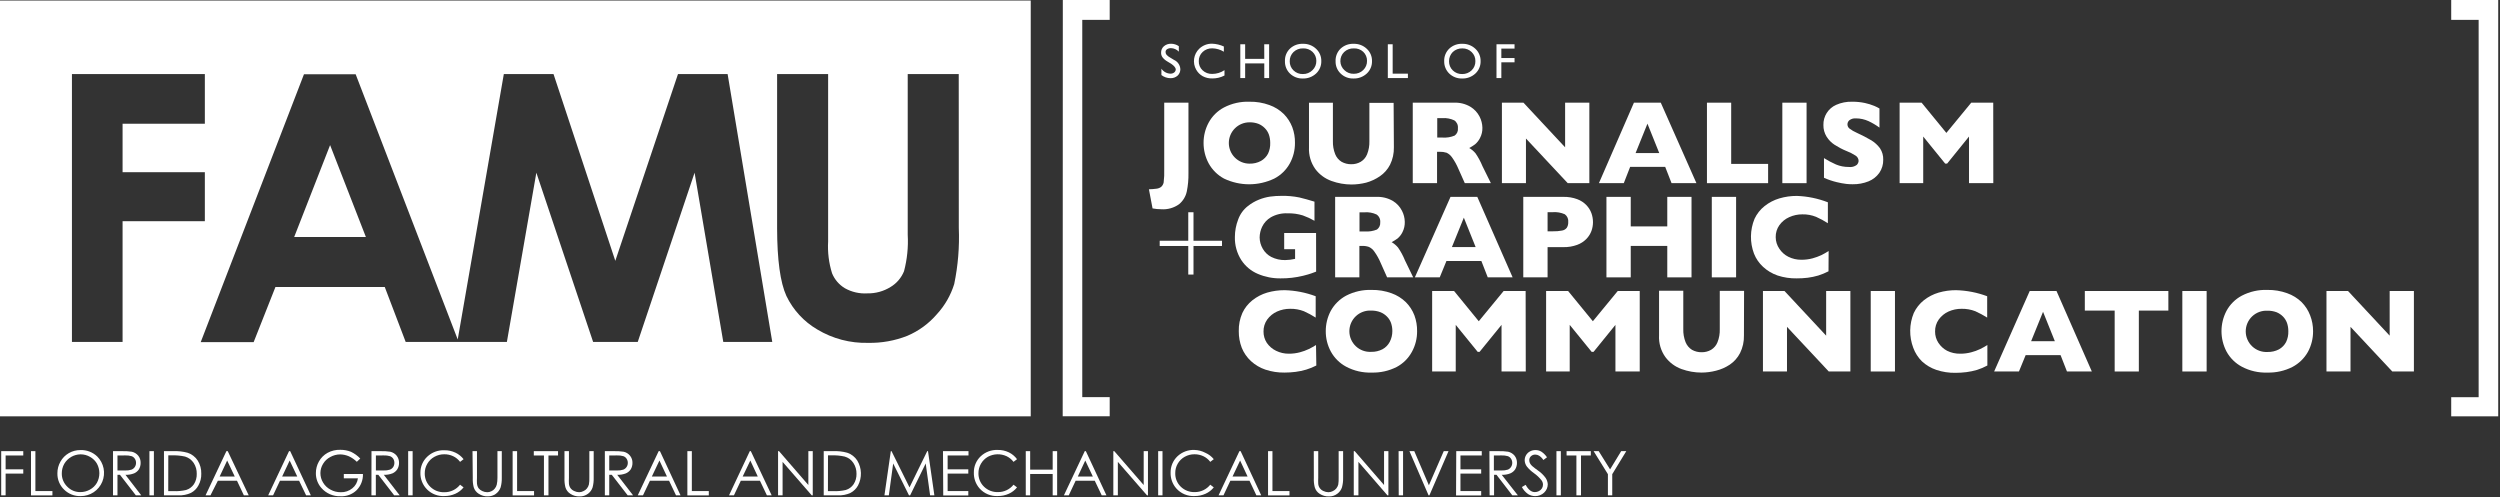 <?xml version="1.0" encoding="UTF-8"?>
<svg xmlns="http://www.w3.org/2000/svg" width="392" height="78" viewBox="0 0 392 78" fill="none">
  <rect x="0" y="0" width="392" height="78" fill="#333333" stroke="none"/>
  <g clip-path="url(#clip0_17_809)">
    <path d="M0.19 70.74H3.65V71.42H0.88V73.59H3.65V74.26H0.88V77.67H0.19V70.74Z" fill="white"></path>
    <path d="M4.86 70.74H5.55V77H8.22V77.68H4.86V70.74Z" fill="white"></path>
    <path d="M12.61 70.57C13.093 70.553 13.575 70.632 14.026 70.804C14.478 70.976 14.891 71.236 15.24 71.57C15.752 72.079 16.1 72.729 16.242 73.436C16.383 74.144 16.311 74.878 16.035 75.545C15.758 76.211 15.29 76.781 14.689 77.18C14.088 77.58 13.382 77.792 12.66 77.79C12.183 77.806 11.708 77.725 11.263 77.554C10.818 77.382 10.412 77.122 10.07 76.79C9.724 76.461 9.45 76.063 9.265 75.623C9.081 75.182 8.991 74.708 9 74.23C8.991 73.582 9.157 72.942 9.48 72.38C9.788 71.826 10.241 71.366 10.79 71.05C11.344 70.732 11.972 70.566 12.61 70.57ZM12.61 71.24C12.097 71.25 11.595 71.391 11.152 71.65C10.709 71.909 10.34 72.278 10.08 72.72C9.819 73.18 9.685 73.701 9.69 74.23C9.682 74.617 9.755 75.002 9.903 75.36C10.051 75.718 10.271 76.041 10.55 76.31C10.816 76.586 11.137 76.804 11.491 76.951C11.846 77.097 12.227 77.168 12.61 77.16C13.132 77.162 13.646 77.028 14.1 76.77C14.559 76.522 14.939 76.151 15.2 75.7C15.45 75.239 15.58 74.724 15.58 74.2C15.58 73.676 15.45 73.161 15.2 72.7C14.943 72.255 14.57 71.888 14.12 71.64C13.671 71.377 13.16 71.239 12.64 71.24H12.61Z" fill="white"></path>
    <path d="M17.72 70.74H19.1C19.625 70.724 20.15 70.754 20.67 70.83C21.061 70.918 21.413 71.132 21.67 71.44C21.93 71.761 22.065 72.167 22.05 72.58C22.056 72.931 21.966 73.276 21.79 73.58C21.606 73.864 21.341 74.087 21.03 74.22C20.597 74.39 20.134 74.468 19.67 74.45L22.15 77.67H21.3L18.81 74.45H18.42V77.67H17.72V70.74ZM18.42 71.42V73.77H19.62C19.958 73.786 20.297 73.742 20.62 73.64C20.833 73.558 21.015 73.411 21.14 73.22C21.268 73.028 21.335 72.801 21.33 72.57C21.332 72.343 21.266 72.12 21.14 71.93C21.022 71.746 20.846 71.605 20.64 71.53C20.316 71.434 19.978 71.393 19.64 71.41L18.42 71.42Z" fill="white"></path>
    <path d="M23.43 70.74H24.13V77.67H23.43V70.74Z" fill="white"></path>
    <path d="M25.71 77.67V70.74H27.15C27.912 70.705 28.674 70.789 29.41 70.99C30.064 71.202 30.625 71.633 31 72.21C31.387 72.829 31.582 73.55 31.56 74.28C31.579 74.923 31.423 75.559 31.11 76.12C30.85 76.615 30.445 77.02 29.95 77.28C29.325 77.57 28.638 77.703 27.95 77.67H25.71ZM26.38 77.01H27.18C27.852 77.041 28.525 76.981 29.18 76.83C29.681 76.675 30.115 76.354 30.41 75.92C30.716 75.436 30.869 74.872 30.85 74.3C30.866 73.695 30.699 73.099 30.37 72.59C30.049 72.11 29.572 71.757 29.02 71.59C28.318 71.435 27.599 71.371 26.88 71.4H26.39L26.38 77.01Z" fill="white"></path>
    <path d="M35.71 70.74L39 77.67H38.24L37.16 75.38H34.16L33 77.67H32.23L35.5 70.74H35.71ZM35.62 72.21L34.44 74.72H36.81L35.62 72.21Z" fill="white"></path>
    <path d="M45.5 70.74L48.74 77.67H48L46.9 75.38H43.9L42.82 77.67H42.05L45.32 70.74H45.5ZM45.42 72.21L44.24 74.72H46.61L45.42 72.21Z" fill="white"></path>
    <path d="M56.49 71.9L55.95 72.41C55.584 72.048 55.158 71.754 54.69 71.54C54.263 71.356 53.805 71.258 53.34 71.25C52.797 71.252 52.263 71.393 51.79 71.66C51.316 71.905 50.92 72.28 50.65 72.74C50.384 73.174 50.242 73.671 50.24 74.18C50.24 74.706 50.385 75.222 50.66 75.67C50.937 76.137 51.339 76.518 51.82 76.77C52.314 77.048 52.873 77.189 53.44 77.18C54.094 77.201 54.733 76.984 55.24 76.57C55.483 76.379 55.686 76.142 55.837 75.873C55.988 75.603 56.084 75.307 56.12 75H53.91V74.32H56.91C56.926 74.791 56.846 75.26 56.674 75.698C56.502 76.137 56.242 76.536 55.91 76.87C55.577 77.191 55.181 77.441 54.748 77.602C54.314 77.764 53.852 77.835 53.39 77.81C52.825 77.83 52.262 77.724 51.743 77.499C51.224 77.274 50.762 76.936 50.39 76.51C49.824 75.867 49.517 75.037 49.53 74.18C49.527 73.546 49.689 72.922 50 72.37C50.318 71.793 50.793 71.318 51.37 71C51.983 70.668 52.673 70.506 53.37 70.53C53.938 70.525 54.502 70.631 55.03 70.84C55.577 71.102 56.072 71.461 56.49 71.9Z" fill="white"></path>
    <path d="M58.25 70.74H59.63C60.152 70.723 60.674 70.753 61.19 70.83C61.581 70.918 61.933 71.132 62.19 71.44C62.447 71.764 62.581 72.167 62.57 72.58C62.577 72.932 62.483 73.279 62.3 73.58C62.117 73.861 61.856 74.083 61.55 74.22C61.114 74.39 60.648 74.469 60.18 74.45L62.67 77.67H61.81L59.32 74.45H58.93V77.67H58.24L58.25 70.74ZM58.94 71.42V73.77H60.14C60.478 73.786 60.817 73.742 61.14 73.64C61.353 73.558 61.535 73.411 61.66 73.22C61.781 73.025 61.843 72.799 61.84 72.57C61.841 72.344 61.779 72.122 61.66 71.93C61.538 71.749 61.363 71.61 61.16 71.53C60.836 71.434 60.498 71.393 60.16 71.41L58.94 71.42Z" fill="white"></path>
    <path d="M64 70.74H64.7V77.67H64V70.74Z" fill="white"></path>
    <path d="M72.69 72L72.14 72.42C71.855 72.039 71.481 71.733 71.05 71.53C70.616 71.325 70.14 71.223 69.66 71.23C69.125 71.226 68.598 71.361 68.13 71.62C67.657 71.872 67.265 72.254 67 72.72C66.733 73.174 66.595 73.693 66.6 74.22C66.592 74.615 66.666 75.007 66.817 75.373C66.969 75.737 67.194 76.067 67.48 76.34C67.77 76.62 68.113 76.839 68.49 76.983C68.866 77.127 69.267 77.194 69.67 77.18C70.145 77.188 70.615 77.085 71.044 76.88C71.472 76.676 71.848 76.374 72.14 76L72.69 76.42C72.347 76.852 71.904 77.195 71.4 77.42C70.853 77.666 70.259 77.789 69.66 77.78C69.168 77.805 68.677 77.728 68.216 77.553C67.756 77.379 67.336 77.111 66.985 76.766C66.633 76.421 66.357 76.007 66.174 75.549C65.991 75.092 65.904 74.602 65.92 74.11C65.918 73.64 66.013 73.174 66.198 72.742C66.384 72.311 66.657 71.922 67 71.6C67.356 71.263 67.775 71.001 68.234 70.829C68.692 70.657 69.181 70.58 69.67 70.6C70.275 70.588 70.874 70.718 71.42 70.98C71.918 71.215 72.353 71.565 72.69 72Z" fill="white"></path>
    <path d="M74.09 70.74H74.79V74.92C74.772 75.23 74.772 75.54 74.79 75.85C74.811 76.092 74.89 76.325 75.02 76.53C75.175 76.726 75.374 76.883 75.6 76.99C75.847 77.109 76.116 77.174 76.39 77.18C76.615 77.182 76.838 77.13 77.04 77.03C77.25 76.942 77.433 76.801 77.57 76.62C77.723 76.441 77.833 76.229 77.89 76C77.968 75.645 78.005 75.283 78 74.92V70.74H78.68V74.92C78.694 75.426 78.633 75.931 78.5 76.42C78.357 76.835 78.087 77.195 77.728 77.448C77.369 77.701 76.939 77.835 76.5 77.83C75.993 77.847 75.494 77.707 75.07 77.43C74.683 77.19 74.398 76.817 74.27 76.38C74.155 75.902 74.108 75.411 74.13 74.92L74.09 70.74Z" fill="white"></path>
    <path d="M80.38 70.74H81.08V77H83.74V77.68H80.38V70.74Z" fill="white"></path>
    <path d="M83.7 71.42V70.74H87.5V71.42H86V77.67H85.29V71.42H83.7Z" fill="white"></path>
    <path d="M88.51 70.74H89.21V74.92C89.192 75.23 89.192 75.54 89.21 75.85C89.23 76.094 89.312 76.328 89.45 76.53C89.601 76.731 89.8 76.889 90.03 76.99C90.273 77.11 90.539 77.175 90.81 77.18C91.051 77.176 91.288 77.114 91.5 77C91.708 76.91 91.891 76.769 92.03 76.59C92.176 76.408 92.282 76.196 92.34 75.97C92.402 75.614 92.426 75.251 92.41 74.89V70.74H93.09V74.92C93.107 75.426 93.049 75.931 92.92 76.42C92.791 76.821 92.539 77.171 92.2 77.42C91.82 77.705 91.355 77.853 90.88 77.84C90.374 77.855 89.875 77.715 89.45 77.44C89.061 77.203 88.775 76.828 88.65 76.39C88.535 75.912 88.488 75.421 88.51 74.93V70.74Z" fill="white"></path>
    <path d="M94.84 70.74H96.22C96.742 70.723 97.264 70.753 97.78 70.83C98.172 70.915 98.525 71.13 98.78 71.44C99.044 71.76 99.183 72.165 99.17 72.58C99.176 72.931 99.086 73.276 98.91 73.58C98.723 73.862 98.459 74.084 98.15 74.22C97.714 74.39 97.248 74.469 96.78 74.45L99.27 77.67H98.42L95.93 74.45H95.53V77.67H94.84V70.74ZM95.53 71.42V73.77H96.73C97.068 73.786 97.407 73.742 97.73 73.64C97.943 73.558 98.125 73.411 98.25 73.22C98.378 73.028 98.445 72.801 98.44 72.57C98.442 72.343 98.376 72.12 98.25 71.93C98.132 71.746 97.956 71.605 97.75 71.53C97.426 71.434 97.088 71.393 96.75 71.41L95.53 71.42Z" fill="white"></path>
    <path d="M166.65 0H174V3.12H169.7V62.27H174V65.27H166.63L166.65 0Z" fill="white"></path>
    <path d="M391.72 65.28H384.35V62.28H388.65V3.12H384.35V0H391.72V65.28Z" fill="white"></path>
    <path d="M0 0.08V65.28H161.62V0.08H0ZM19.22 53.61H11.28V11.61H32.12V19.4H19.22V27H32.12V34.68H19.22V53.61ZM113.41 53.61L108.91 27.08L100 53.61H93L84.1 27.08L79.48 53.61H63.61L60.33 45H43.19L39.77 53.65H31.47L47.66 11.65H55.77L71.77 53.23L79 11.61H86.79L96.48 40.9L106.31 11.61H114.09L121.09 53.61H113.41ZM150.34 35.74C150.461 38.692 150.219 41.647 149.62 44.54C149.076 46.299 148.147 47.915 146.9 49.27C145.636 50.743 144.048 51.904 142.26 52.66C140.316 53.426 138.239 53.8 136.15 53.76C133.338 53.838 130.562 53.109 128.15 51.66C126.049 50.432 124.363 48.604 123.31 46.41C122.343 44.303 121.857 40.747 121.85 35.74V11.61H129.85V37.86C129.753 39.55 129.963 41.245 130.47 42.86C130.87 43.831 131.571 44.647 132.47 45.19C133.544 45.794 134.77 46.075 136 46C137.285 46.026 138.549 45.678 139.64 45C140.593 44.428 141.333 43.561 141.75 42.53C142.242 40.666 142.438 38.735 142.33 36.81V11.61H150.33L150.34 35.74ZM46.13 37.16H57.37L51.76 22.75L46.13 37.16Z" fill="white"></path>
    <path d="M103.48 70.74L106.71 77.67H106L104.91 75.38H101.91L100.82 77.67H100L103.28 70.74H103.48ZM103.4 72.21L102.21 74.72H104.58L103.4 72.21Z" fill="white"></path>
    <path d="M107.78 70.74H108.48V77H111.14V77.68H107.78V70.74Z" fill="white"></path>
    <path d="M117.73 70.74L121 77.67H120.25L119.16 75.38H116.16L115.08 77.67H114.31L117.57 70.74H117.73ZM117.65 72.21L116.45 74.72H118.82L117.65 72.21Z" fill="white"></path>
    <path d="M122 77.67V70.74H122.15L126.75 76.05V70.74H127.44V77.67H127.28L122.71 72.42V77.67H122Z" fill="white"></path>
    <path d="M129.16 77.67V70.74H130.59C131.352 70.704 132.115 70.788 132.85 70.99C133.497 71.206 134.051 71.637 134.42 72.21C134.773 72.797 134.97 73.465 134.991 74.149C135.012 74.834 134.856 75.513 134.54 76.12C134.273 76.614 133.866 77.017 133.37 77.28C132.745 77.571 132.058 77.704 131.37 77.67H129.16ZM129.82 77.01H130.62C131.292 77.041 131.965 76.981 132.62 76.83C133.123 76.678 133.558 76.356 133.85 75.92C134.16 75.438 134.316 74.873 134.3 74.3C134.313 73.694 134.142 73.097 133.81 72.59C133.492 72.104 133.009 71.749 132.45 71.59C131.755 71.434 131.042 71.37 130.33 71.4H129.83L129.82 77.01Z" fill="white"></path>
    <path d="M138.68 77.67L139.68 70.74H139.79L142.61 76.42L145.39 70.74H145.51L146.51 77.67H145.84L145.15 72.67L142.71 77.67H142.53L140.05 72.67L139.37 77.67H138.68Z" fill="white"></path>
    <path d="M147.86 70.74H151.86V71.42H148.59V73.59H151.83V74.26H148.59V77H151.83V77.69H147.9L147.86 70.74Z" fill="white"></path>
    <path d="M159.47 72L158.92 72.42C158.632 72.041 158.259 71.736 157.83 71.53C157.369 71.318 156.866 71.216 156.359 71.232C155.853 71.248 155.357 71.38 154.91 71.62C154.455 71.879 154.077 72.255 153.815 72.708C153.554 73.162 153.417 73.676 153.42 74.2C153.412 74.595 153.486 74.987 153.637 75.353C153.789 75.718 154.014 76.047 154.3 76.32C154.59 76.6 154.933 76.819 155.31 76.963C155.686 77.107 156.087 77.174 156.49 77.16C156.957 77.164 157.418 77.062 157.839 76.861C158.26 76.66 158.63 76.365 158.92 76L159.47 76.42C159.127 76.852 158.684 77.195 158.18 77.42C157.633 77.666 157.039 77.789 156.44 77.78C155.903 77.806 155.367 77.711 154.872 77.501C154.377 77.292 153.935 76.974 153.58 76.57C152.991 75.888 152.677 75.011 152.7 74.11C152.69 73.632 152.779 73.157 152.964 72.717C153.148 72.276 153.423 71.878 153.77 71.55C154.126 71.213 154.545 70.951 155.004 70.779C155.462 70.608 155.951 70.53 156.44 70.55C157.045 70.538 157.644 70.668 158.19 70.93C158.697 71.178 159.136 71.545 159.47 72Z" fill="white"></path>
    <path d="M160.84 70.74H161.53V73.64H165.06V70.74H165.76V77.67H165.06V74.32H161.53V77.67H160.84V70.74Z" fill="white"></path>
    <path d="M170.26 70.74L173.49 77.67H172.75L171.66 75.38H168.66L167.58 77.67H166.82L170.09 70.74H170.26ZM170.17 72.21L169 74.72H171.36L170.17 72.21Z" fill="white"></path>
    <path d="M174.57 77.67V70.74H174.72L179.33 76.05V70.74H180V77.67H179.85L175.28 72.42V77.67H174.57Z" fill="white"></path>
    <path d="M181.6 70.74H182.28V77.67H181.6V70.74Z" fill="white"></path>
    <path d="M190.32 72L189.77 72.42C189.485 72.039 189.11 71.733 188.68 71.53C188.248 71.328 187.777 71.225 187.3 71.23C186.765 71.224 186.237 71.358 185.77 71.62C185.311 71.873 184.931 72.246 184.67 72.7C184.406 73.155 184.271 73.674 184.28 74.2C184.27 74.594 184.342 74.987 184.492 75.352C184.641 75.717 184.866 76.046 185.15 76.32C185.44 76.6 185.783 76.819 186.16 76.963C186.536 77.107 186.937 77.174 187.34 77.16C187.807 77.164 188.268 77.062 188.689 76.861C189.11 76.66 189.48 76.365 189.77 76L190.32 76.42C189.976 76.852 189.534 77.195 189.03 77.42C188.486 77.665 187.896 77.787 187.3 77.78C186.761 77.808 186.224 77.713 185.727 77.504C185.23 77.294 184.786 76.975 184.43 76.57C183.841 75.888 183.527 75.011 183.55 74.11C183.542 73.633 183.633 73.159 183.817 72.718C184.001 72.278 184.275 71.88 184.62 71.55C184.976 71.214 185.395 70.952 185.854 70.78C186.312 70.608 186.801 70.53 187.29 70.55C187.887 70.566 188.472 70.72 189 71C189.515 71.22 189.969 71.564 190.32 72Z" fill="white"></path>
    <path d="M194.53 70.74L197.76 77.67H197L195.92 75.38H192.92L191.84 77.67H191.07L194.34 70.74H194.53ZM194.45 72.21L193.26 74.72H195.62L194.45 72.21Z" fill="white"></path>
    <path d="M198.83 70.74H199.52V77H202.19V77.68H198.83V70.74Z" fill="white"></path>
    <path d="M206 70.74H206.7V74.92C206.683 75.23 206.683 75.54 206.7 75.85C206.716 76.097 206.8 76.334 206.943 76.535C207.086 76.736 207.282 76.894 207.51 76.99C207.756 77.111 208.026 77.175 208.3 77.18C208.544 77.176 208.784 77.114 209 77C209.205 76.904 209.386 76.764 209.53 76.59C209.676 76.408 209.782 76.196 209.84 75.97C209.892 75.612 209.913 75.251 209.9 74.89V70.74H210.6V74.92C210.614 75.426 210.553 75.931 210.42 76.42C210.289 76.822 210.033 77.172 209.69 77.42C209.314 77.704 208.852 77.853 208.38 77.84C207.871 77.856 207.368 77.716 206.94 77.44C206.554 77.202 206.272 76.827 206.15 76.39C206.03 75.913 205.983 75.421 206.01 74.93L206 70.74Z" fill="white"></path>
    <path d="M212.27 77.67V70.74H212.42L217.02 76.05V70.74H217.7V77.67H217.55L213 72.42V77.67H212.27Z" fill="white"></path>
    <path d="M219.3 70.74H220V77.67H219.32L219.3 70.74Z" fill="white"></path>
    <path d="M221 70.74H221.76L224.05 76.09L226.38 70.74H227.13L224.13 77.67H224L221 70.74Z" fill="white"></path>
    <path d="M228.34 70.74H232.34V71.42H229V73.59H232.25V74.26H229V77H232.25V77.69H228.31L228.34 70.74Z" fill="white"></path>
    <path d="M233.54 70.74H234.91C235.435 70.723 235.96 70.753 236.48 70.83C236.871 70.92 237.222 71.134 237.48 71.44C237.737 71.764 237.871 72.167 237.86 72.58C237.862 72.932 237.769 73.277 237.59 73.58C237.406 73.864 237.141 74.087 236.83 74.22C236.398 74.392 235.935 74.47 235.47 74.45L238 77.67H237.13L234.65 74.45H234.27V77.67H233.57L233.54 70.74ZM234.24 71.42V73.77H235.42C235.758 73.785 236.097 73.741 236.42 73.64C236.63 73.558 236.809 73.411 236.93 73.22C237.058 73.028 237.125 72.801 237.12 72.57C237.122 72.343 237.056 72.12 236.93 71.93C236.814 71.747 236.642 71.607 236.44 71.53C236.116 71.435 235.778 71.395 235.44 71.41L234.24 71.42Z" fill="white"></path>
    <path d="M238.63 76.37L239.22 76.02C239.64 76.78 240.11 77.16 240.66 77.16C240.887 77.163 241.111 77.108 241.31 77C241.502 76.9 241.664 76.752 241.78 76.57C241.886 76.392 241.941 76.188 241.94 75.98C241.935 75.734 241.851 75.495 241.7 75.3C241.362 74.875 240.965 74.501 240.52 74.19C240.117 73.907 239.754 73.57 239.44 73.19C239.214 72.904 239.084 72.554 239.07 72.19C239.066 71.898 239.142 71.611 239.29 71.36C239.436 71.114 239.647 70.913 239.9 70.78C240.164 70.638 240.46 70.566 240.76 70.57C241.08 70.565 241.394 70.648 241.67 70.81C242.026 71.045 242.331 71.347 242.57 71.7L242 72.13C241.828 71.858 241.599 71.626 241.33 71.45C241.153 71.34 240.949 71.281 240.74 71.28C240.613 71.274 240.487 71.294 240.368 71.339C240.249 71.383 240.141 71.452 240.05 71.54C239.964 71.618 239.897 71.714 239.852 71.821C239.807 71.928 239.786 72.044 239.79 72.16C239.79 72.311 239.821 72.461 239.88 72.6C239.968 72.773 240.086 72.929 240.23 73.06C240.515 73.305 240.812 73.535 241.12 73.75C241.595 74.07 242.011 74.469 242.35 74.93C242.551 75.227 242.668 75.572 242.69 75.93C242.689 76.176 242.638 76.418 242.54 76.644C242.442 76.869 242.299 77.072 242.12 77.24C241.743 77.599 241.24 77.796 240.72 77.79C240.316 77.793 239.92 77.678 239.58 77.46C239.183 77.175 238.858 76.802 238.63 76.37Z" fill="white"></path>
    <path d="M244.05 70.74H244.74V77.67H244.05V70.74Z" fill="white"></path>
    <path d="M245.64 71.42V70.74H249.44V71.42H247.9V77.67H247.18V71.42H245.64Z" fill="white"></path>
    <path d="M249.88 70.74H250.68L252.46 73.6L254.2 70.74H255L252.8 74.35V77.67H252.12V74.35L249.88 70.74Z" fill="white"></path>
    <path d="M183.64 10L183.06 9.65C182.764 9.485 182.502 9.264 182.29 9C182.133 8.786 182.052 8.525 182.06 8.26C182.054 8.072 182.09 7.885 182.164 7.712C182.239 7.54 182.35 7.385 182.49 7.26C182.803 6.989 183.206 6.846 183.62 6.86C184.056 6.86 184.481 6.993 184.84 7.24V8.1C184.681 7.932 184.491 7.796 184.28 7.702C184.069 7.607 183.841 7.556 183.61 7.55C183.391 7.542 183.175 7.602 182.99 7.72C182.917 7.767 182.857 7.832 182.817 7.909C182.776 7.987 182.757 8.073 182.76 8.16C182.759 8.326 182.82 8.486 182.93 8.61C183.095 8.783 183.288 8.929 183.5 9.04L184.08 9.39C184.367 9.518 184.612 9.723 184.789 9.983C184.966 10.242 185.066 10.546 185.08 10.86C185.08 11.047 185.042 11.232 184.968 11.404C184.894 11.576 184.786 11.731 184.65 11.86C184.345 12.131 183.948 12.274 183.54 12.26C183.023 12.258 182.52 12.086 182.11 11.77V10.77C182.268 11.003 182.479 11.195 182.726 11.331C182.973 11.466 183.248 11.542 183.53 11.55C183.747 11.556 183.96 11.486 184.13 11.35C184.203 11.289 184.262 11.213 184.301 11.126C184.341 11.04 184.361 10.945 184.36 10.85C184.33 10.62 184.1 10.31 183.64 10Z" fill="white"></path>
    <path d="M192 11V11.84C191.408 12.151 190.748 12.309 190.08 12.3C189.554 12.315 189.033 12.19 188.57 11.94C188.153 11.703 187.807 11.357 187.57 10.94C187.269 10.416 187.153 9.807 187.238 9.209C187.323 8.611 187.605 8.059 188.04 7.64C188.577 7.125 189.296 6.841 190.04 6.85C190.683 6.871 191.316 7.02 191.9 7.29V8.11C191.351 7.774 190.723 7.591 190.08 7.58C189.803 7.571 189.527 7.616 189.268 7.714C189.009 7.812 188.772 7.96 188.57 8.15C188.374 8.334 188.219 8.557 188.115 8.806C188.012 9.054 187.962 9.321 187.97 9.59C187.96 9.857 188.007 10.123 188.109 10.369C188.211 10.616 188.365 10.838 188.56 11.02C188.761 11.211 188.998 11.36 189.257 11.457C189.517 11.555 189.793 11.6 190.07 11.59C190.758 11.593 191.431 11.387 192 11Z" fill="white"></path>
    <path d="M198.23 6.94H199V12.24H198.24V9.94H195.24V12.24H194.48V6.94H195.24V9.23H198.24L198.23 6.94Z" fill="white"></path>
    <path d="M204.31 6.87C204.686 6.858 205.061 6.921 205.413 7.055C205.765 7.189 206.087 7.391 206.36 7.65C206.629 7.897 206.841 8.199 206.983 8.536C207.124 8.872 207.192 9.235 207.18 9.6C207.188 9.964 207.117 10.325 206.974 10.659C206.831 10.994 206.618 11.294 206.35 11.54C205.784 12.058 205.037 12.335 204.27 12.31C203.902 12.32 203.536 12.257 203.193 12.125C202.85 11.992 202.536 11.794 202.27 11.54C202.012 11.291 201.808 10.99 201.672 10.658C201.536 10.326 201.471 9.969 201.48 9.61C201.461 9.239 201.523 8.868 201.661 8.522C201.799 8.177 202.01 7.866 202.28 7.61C202.553 7.358 202.872 7.163 203.221 7.036C203.569 6.909 203.94 6.853 204.31 6.87ZM204.31 7.59C204.036 7.581 203.763 7.626 203.507 7.724C203.251 7.822 203.018 7.97 202.82 8.16C202.626 8.347 202.474 8.573 202.372 8.823C202.271 9.072 202.222 9.341 202.23 9.61C202.224 9.876 202.273 10.141 202.375 10.387C202.476 10.633 202.628 10.856 202.82 11.04C203.014 11.23 203.244 11.378 203.497 11.476C203.749 11.574 204.019 11.62 204.29 11.61C204.57 11.617 204.849 11.566 205.108 11.461C205.368 11.356 205.603 11.199 205.8 11C205.996 10.813 206.15 10.588 206.253 10.338C206.357 10.089 206.407 9.82 206.4 9.55C206.405 9.284 206.354 9.021 206.251 8.776C206.147 8.532 205.994 8.312 205.8 8.13C205.605 7.947 205.376 7.805 205.125 7.712C204.874 7.619 204.607 7.578 204.34 7.59H204.31Z" fill="white"></path>
    <path d="M212.26 6.87C212.636 6.858 213.011 6.921 213.363 7.055C213.715 7.189 214.037 7.391 214.31 7.65C214.579 7.897 214.791 8.199 214.933 8.536C215.074 8.872 215.141 9.235 215.13 9.6C215.137 9.964 215.067 10.325 214.924 10.659C214.781 10.994 214.568 11.294 214.3 11.54C213.734 12.058 212.987 12.335 212.22 12.31C211.852 12.322 211.485 12.26 211.142 12.128C210.798 11.996 210.485 11.796 210.22 11.54C209.958 11.293 209.752 10.993 209.614 10.66C209.476 10.328 209.41 9.97 209.42 9.61C209.401 9.239 209.463 8.868 209.601 8.523C209.739 8.177 209.95 7.866 210.22 7.61C210.494 7.358 210.816 7.163 211.166 7.036C211.516 6.909 211.888 6.853 212.26 6.87ZM212.26 7.59C211.985 7.58 211.71 7.625 211.452 7.723C211.195 7.821 210.959 7.969 210.76 8.16C210.566 8.347 210.414 8.573 210.312 8.823C210.211 9.072 210.162 9.341 210.17 9.61C210.174 9.872 210.233 10.131 210.341 10.37C210.449 10.609 210.606 10.824 210.8 11C210.994 11.19 211.224 11.338 211.476 11.436C211.729 11.534 211.999 11.579 212.27 11.57C212.543 11.577 212.814 11.529 213.069 11.429C213.323 11.33 213.554 11.18 213.75 10.99C213.945 10.803 214.1 10.578 214.203 10.328C214.306 10.079 214.356 9.81 214.35 9.54C214.355 9.275 214.304 9.011 214.2 8.766C214.097 8.522 213.944 8.302 213.75 8.12C213.555 7.94 213.327 7.8 213.078 7.709C212.829 7.618 212.565 7.578 212.3 7.59H212.26Z" fill="white"></path>
    <path d="M217.61 6.94H218.37V11.55H220.76V12.24H217.61V6.94Z" fill="white"></path>
    <path d="M229.29 6.87C229.666 6.859 230.041 6.922 230.393 7.056C230.745 7.189 231.066 7.391 231.34 7.65C231.607 7.898 231.819 8.2 231.96 8.537C232.101 8.873 232.17 9.235 232.16 9.6C232.167 9.964 232.097 10.325 231.954 10.659C231.811 10.994 231.598 11.294 231.33 11.54C230.764 12.058 230.017 12.335 229.25 12.31C228.882 12.32 228.516 12.257 228.173 12.125C227.83 11.992 227.516 11.794 227.25 11.54C226.99 11.291 226.785 10.991 226.648 10.659C226.51 10.327 226.443 9.97 226.45 9.61C226.433 9.238 226.497 8.867 226.637 8.522C226.777 8.176 226.989 7.866 227.26 7.61C227.532 7.358 227.852 7.163 228.201 7.036C228.549 6.909 228.919 6.853 229.29 6.87ZM229.29 7.59C229.015 7.581 228.74 7.627 228.483 7.724C228.225 7.822 227.99 7.97 227.79 8.16C227.601 8.35 227.452 8.577 227.353 8.826C227.253 9.075 227.204 9.342 227.21 9.61C227.204 9.876 227.253 10.141 227.355 10.387C227.456 10.633 227.608 10.856 227.8 11.04C227.994 11.23 228.224 11.378 228.476 11.476C228.729 11.574 228.999 11.62 229.27 11.61C229.543 11.617 229.814 11.569 230.069 11.469C230.323 11.37 230.554 11.22 230.75 11.03C230.944 10.843 231.097 10.617 231.199 10.367C231.3 10.118 231.348 9.849 231.34 9.58C231.347 9.315 231.298 9.052 231.196 8.807C231.094 8.563 230.942 8.342 230.75 8.16C230.561 7.975 230.337 7.83 230.092 7.732C229.847 7.634 229.584 7.586 229.32 7.59H229.29Z" fill="white"></path>
    <path d="M234.65 6.94H237.48V7.62H235.41V9.1H237.48V9.77H235.41V12.24H234.65V6.94Z" fill="white"></path>
    <path d="M186.35 27.16C186.368 28.12 186.281 29.079 186.09 30.02C185.925 30.804 185.498 31.509 184.88 32.02C184.067 32.601 183.077 32.881 182.08 32.81C181.624 32.806 181.169 32.763 180.72 32.68L180.15 29.68C180.541 29.672 180.932 29.642 181.32 29.59C181.587 29.565 181.843 29.468 182.06 29.31C182.263 29.128 182.403 28.887 182.46 28.62C182.545 27.93 182.575 27.235 182.55 26.54V16.1H186.35V27.16Z" fill="white"></path>
    <path d="M203.05 22.4C203.062 23.536 202.78 24.656 202.23 25.65C201.671 26.654 200.83 27.471 199.81 28C198.578 28.589 197.23 28.895 195.865 28.895C194.5 28.895 193.152 28.589 191.92 28C190.902 27.449 190.065 26.616 189.51 25.6C188.989 24.621 188.718 23.529 188.72 22.42C188.713 21.311 188.985 20.217 189.51 19.24C190.059 18.222 190.898 17.39 191.92 16.85C193.153 16.21 194.531 15.9 195.92 15.95C196.983 15.93 198.041 16.106 199.04 16.47C199.883 16.767 200.651 17.245 201.29 17.87C201.875 18.46 202.331 19.165 202.63 19.94C202.923 20.726 203.065 21.561 203.05 22.4ZM199.17 22.4C199.174 21.958 199.103 21.518 198.96 21.1C198.826 20.724 198.611 20.383 198.33 20.1C198.046 19.808 197.706 19.576 197.33 19.42C196.88 19.251 196.401 19.169 195.92 19.18C195.061 19.18 194.237 19.521 193.629 20.129C193.021 20.737 192.68 21.561 192.68 22.42C192.68 23.279 193.021 24.103 193.629 24.711C194.237 25.319 195.061 25.66 195.92 25.66C196.543 25.678 197.16 25.533 197.71 25.24C198.187 24.973 198.576 24.574 198.83 24.09C199.077 23.562 199.193 22.982 199.17 22.4Z" fill="white"></path>
    <path d="M218.56 23.07C218.588 24.025 218.382 24.973 217.96 25.83C217.587 26.558 217.037 27.181 216.36 27.64C215.704 28.09 214.977 28.428 214.21 28.64C213.458 28.829 212.686 28.927 211.91 28.93C210.846 28.928 209.791 28.742 208.79 28.38C207.78 28.021 206.897 27.375 206.25 26.52C205.541 25.529 205.188 24.327 205.25 23.11V16.11H209V22.11C208.977 22.817 209.099 23.522 209.36 24.18C209.557 24.674 209.908 25.091 210.36 25.37C210.824 25.629 211.349 25.76 211.88 25.75C212.399 25.759 212.91 25.628 213.36 25.37C213.813 25.096 214.164 24.682 214.36 24.19C214.621 23.535 214.743 22.834 214.72 22.13V16.13H218.52L218.56 23.07Z" fill="white"></path>
    <path d="M233.77 28.72H229.68L228.68 26.48C228.415 25.845 228.08 25.241 227.68 24.68C227.465 24.367 227.172 24.115 226.83 23.95C226.481 23.84 226.116 23.789 225.75 23.8H225.33V28.72H221.52V16.1H228C228.897 16.061 229.787 16.283 230.56 16.74C231.176 17.111 231.676 17.648 232 18.29C232.275 18.826 232.426 19.418 232.44 20.02C232.459 20.58 232.331 21.135 232.07 21.63C231.883 22.014 231.617 22.355 231.29 22.63C230.998 22.846 230.691 23.04 230.37 23.21C230.753 23.425 231.093 23.71 231.37 24.05C231.799 24.677 232.161 25.348 232.45 26.05L233.77 28.72ZM228.6 20.09C228.624 19.854 228.584 19.616 228.484 19.401C228.383 19.186 228.227 19.003 228.03 18.87C227.446 18.598 226.803 18.477 226.16 18.52H225.36V21.57H226.18C226.832 21.618 227.486 21.512 228.09 21.26C228.273 21.13 228.417 20.952 228.507 20.746C228.597 20.54 228.629 20.313 228.6 20.09Z" fill="white"></path>
    <path d="M249.21 28.72H245.82L239.27 21.72V28.72H235.5V16.1H238.88L245.41 23.1V16.1H249.21V28.72Z" fill="white"></path>
    <path d="M266 28.72H262.1L261.1 26.16H255.61L254.61 28.72H250.71L256.2 16.1H260.41L266 28.72ZM260.17 24L258.32 19.39L256.46 24H260.17Z" fill="white"></path>
    <path d="M277.24 28.72H267.65V16.1H271.45V25.7H277.24V28.72Z" fill="white"></path>
    <path d="M283.27 28.72H279.47V16.1H283.27V28.72Z" fill="white"></path>
    <path d="M295.29 25.05C295.306 25.78 295.092 26.497 294.68 27.1C294.258 27.694 293.675 28.155 293 28.43C292.209 28.747 291.362 28.903 290.51 28.89C290.25 28.89 289.93 28.89 289.51 28.84C289.001 28.778 288.497 28.684 288 28.56C287.314 28.395 286.644 28.168 286 27.88V24.79C286.601 25.17 287.229 25.504 287.88 25.79C288.513 26.054 289.194 26.187 289.88 26.18C290.326 26.243 290.779 26.128 291.14 25.86C291.305 25.696 291.407 25.481 291.43 25.25C291.43 25.076 291.385 24.906 291.299 24.755C291.213 24.604 291.089 24.479 290.94 24.39C290.49 24.1 290.011 23.858 289.51 23.67C288.876 23.409 288.267 23.091 287.69 22.72C287.173 22.39 286.736 21.949 286.41 21.43C286.07 20.881 285.896 20.245 285.91 19.6C285.893 18.934 286.074 18.279 286.43 17.716C286.786 17.153 287.301 16.709 287.91 16.44C288.7 16.092 289.557 15.924 290.42 15.95C291.092 15.944 291.763 16.011 292.42 16.15C292.926 16.259 293.421 16.413 293.9 16.61C294.175 16.726 294.442 16.86 294.7 17.01V20.01C294.167 19.619 293.598 19.281 293 19C292.373 18.711 291.691 18.561 291 18.56C290.644 18.532 290.29 18.631 290 18.84C289.9 18.919 289.82 19.019 289.764 19.133C289.709 19.247 289.68 19.373 289.68 19.5C289.68 19.627 289.709 19.753 289.764 19.867C289.82 19.981 289.9 20.081 290 20.16C290.352 20.425 290.735 20.646 291.14 20.82C291.92 21.173 292.681 21.567 293.42 22C293.955 22.326 294.42 22.754 294.79 23.26C295.138 23.79 295.313 24.416 295.29 25.05Z" fill="white"></path>
    <path d="M312.55 28.72H308.74V21.41L305.31 25.65H305L301.56 21.41V28.72H297.86V16.1H301.31L305.19 20.84L309.09 16.1H312.54L312.55 28.72Z" fill="white"></path>
    <path d="M181.84 37.75H186.32V33.28H187.14V37.75H191.61V38.57H187.14V43.05H186.32V38.57H181.84V37.75Z" fill="white"></path>
    <path d="M206.37 42.59L205.67 42.85L205.11 43.03C204.93 43.09 204.67 43.16 204.33 43.24C203.171 43.522 201.982 43.66 200.79 43.65C199.571 43.664 198.362 43.426 197.24 42.95C196.171 42.501 195.262 41.742 194.63 40.77C193.943 39.69 193.595 38.429 193.63 37.15C193.632 36.22 193.804 35.298 194.14 34.43C194.439 33.587 194.973 32.848 195.68 32.3C196.205 31.885 196.788 31.548 197.41 31.3C197.963 31.078 198.54 30.92 199.13 30.83C199.743 30.747 200.361 30.706 200.98 30.71C201.903 30.695 202.825 30.779 203.73 30.96C204.45 31.13 205.24 31.35 206.11 31.62V34.62C205.53 34.286 204.921 34.005 204.29 33.78C203.52 33.54 202.716 33.428 201.91 33.45C200.989 33.403 200.074 33.617 199.27 34.07C198.675 34.419 198.198 34.938 197.9 35.56C197.652 36.082 197.519 36.652 197.51 37.23C197.517 37.853 197.685 38.463 198 39C198.313 39.55 198.778 39.998 199.34 40.29C200.016 40.629 200.764 40.797 201.52 40.78C202.042 40.772 202.561 40.708 203.07 40.59V39.07H201.36V36.53H206.36L206.37 42.59Z" fill="white"></path>
    <path d="M221.59 43.49H217.5L216.5 41.25C216.236 40.614 215.9 40.01 215.5 39.45C215.287 39.135 214.994 38.883 214.65 38.72C214.306 38.6 213.944 38.546 213.58 38.56H213.15V43.49H209.35V30.87H215.82C216.719 30.832 217.61 31.051 218.39 31.5C219.007 31.869 219.507 32.407 219.83 33.05C220.108 33.585 220.258 34.177 220.27 34.78C220.288 35.342 220.164 35.899 219.91 36.4C219.723 36.784 219.457 37.125 219.13 37.4C218.837 37.611 218.529 37.801 218.21 37.97C218.59 38.19 218.928 38.474 219.21 38.81C219.643 39.434 220.005 40.105 220.29 40.81L221.59 43.49ZM216.42 34.86C216.444 34.622 216.403 34.381 216.301 34.165C216.198 33.948 216.039 33.763 215.84 33.63C215.259 33.36 214.619 33.243 213.98 33.29H213.17V36.29H214C214.651 36.341 215.306 36.238 215.91 35.99C216.084 35.861 216.223 35.689 216.312 35.492C216.402 35.294 216.439 35.076 216.42 34.86Z" fill="white"></path>
    <path d="M237.18 43.49H233.28L232.28 40.93H226.8L225.75 43.49H221.85L227.44 30.87H231.64L237.18 43.49ZM231.38 38.74L229.53 34.13L227.66 38.74H231.38Z" fill="white"></path>
    <path d="M249.78 34.84C249.779 35.307 249.698 35.77 249.54 36.21C249.368 36.672 249.102 37.095 248.76 37.45C248.354 37.869 247.858 38.191 247.31 38.39C246.622 38.643 245.893 38.765 245.16 38.75H242.66V43.49H238.85V30.87H245.16C245.893 30.855 246.622 30.977 247.31 31.23C247.859 31.432 248.355 31.757 248.76 32.18C249.103 32.543 249.368 32.971 249.54 33.44C249.699 33.89 249.78 34.363 249.78 34.84ZM245.9 34.84C245.928 34.605 245.894 34.367 245.801 34.149C245.708 33.931 245.559 33.742 245.37 33.6C244.771 33.332 244.114 33.218 243.46 33.27H242.66V36.27H243.48C243.97 36.283 244.459 36.242 244.94 36.15C245.228 36.102 245.488 35.949 245.67 35.72C245.83 35.462 245.91 35.163 245.9 34.86V34.84Z" fill="white"></path>
    <path d="M265.23 43.49H261.43V38.56H255.7V43.49H251.89V30.87H255.7V35.5H261.43V30.87H265.23V43.49Z" fill="white"></path>
    <path d="M272.22 43.49H268.41V30.87H272.22V43.49Z" fill="white"></path>
    <path d="M286.71 42.54C286.197 42.806 285.661 43.027 285.11 43.2C284.567 43.361 284.012 43.478 283.45 43.55C282.879 43.619 282.305 43.653 281.73 43.65C280.712 43.669 279.698 43.517 278.73 43.2C277.888 42.913 277.115 42.453 276.46 41.85C275.831 41.279 275.342 40.57 275.03 39.78C274.363 38.012 274.392 36.057 275.11 34.31C275.474 33.53 276.015 32.845 276.69 32.31C277.377 31.767 278.161 31.359 279 31.11C279.889 30.847 280.813 30.716 281.74 30.72C283.408 30.777 285.054 31.115 286.61 31.72V35C286.021 34.618 285.402 34.283 284.76 34C284.077 33.727 283.346 33.594 282.61 33.61C281.9 33.606 281.197 33.756 280.55 34.05C279.935 34.323 279.403 34.754 279.01 35.3C278.618 35.851 278.415 36.514 278.43 37.19C278.433 37.837 278.631 38.468 279 39C279.349 39.538 279.836 39.973 280.41 40.26C281.046 40.578 281.749 40.739 282.46 40.73C283.047 40.734 283.632 40.66 284.2 40.51C284.673 40.383 285.135 40.215 285.58 40.01C285.974 39.814 286.358 39.597 286.73 39.36L286.71 42.54Z" fill="white"></path>
    <path d="M206.4 57.31C205.888 57.577 205.353 57.794 204.8 57.96C204.257 58.121 203.702 58.238 203.14 58.31C202.57 58.383 201.995 58.419 201.42 58.42C200.401 58.436 199.387 58.281 198.42 57.96C197.578 57.676 196.805 57.22 196.15 56.62C195.523 56.041 195.032 55.331 194.71 54.54C194.391 53.707 194.231 52.822 194.24 51.93C194.215 50.95 194.407 49.977 194.8 49.08C195.163 48.299 195.704 47.614 196.38 47.08C197.067 46.537 197.851 46.129 198.69 45.88C199.581 45.625 200.503 45.497 201.43 45.5C203.095 45.545 204.74 45.866 206.3 46.45V49.8C205.709 49.422 205.09 49.087 204.45 48.8C203.765 48.535 203.035 48.406 202.3 48.42C201.59 48.413 200.888 48.559 200.24 48.85C199.627 49.126 199.096 49.557 198.7 50.1C198.307 50.654 198.103 51.321 198.12 52C198.116 52.62 198.293 53.229 198.63 53.75C198.995 54.287 199.495 54.718 200.08 55C200.702 55.307 201.387 55.465 202.08 55.46C202.667 55.465 203.252 55.391 203.82 55.24C204.295 55.117 204.757 54.95 205.2 54.74C205.594 54.547 205.978 54.334 206.35 54.1L206.4 57.31Z" fill="white"></path>
    <path d="M222.2 51.93C222.212 53.066 221.93 54.186 221.38 55.18C220.835 56.183 220.007 57.003 219 57.54C217.787 58.156 216.44 58.459 215.08 58.42C213.689 58.469 212.31 58.152 211.08 57.5C210.06 56.957 209.222 56.126 208.67 55.11C208.145 54.133 207.873 53.039 207.88 51.93C207.875 50.822 208.143 49.73 208.66 48.75C209.217 47.738 210.053 46.908 211.07 46.36C212.304 45.723 213.682 45.413 215.07 45.46C216.133 45.441 217.191 45.617 218.19 45.98C219.032 46.279 219.8 46.757 220.44 47.38C221.027 47.968 221.484 48.673 221.78 49.45C222.071 50.244 222.213 51.085 222.2 51.93ZM218.32 51.93C218.324 51.488 218.253 51.048 218.11 50.63C217.973 50.254 217.754 49.912 217.47 49.63C217.185 49.341 216.845 49.114 216.47 48.96C216.002 48.779 215.502 48.69 215 48.7C214.56 48.675 214.12 48.741 213.706 48.893C213.292 49.044 212.914 49.278 212.594 49.581C212.273 49.884 212.018 50.249 211.844 50.654C211.67 51.058 211.58 51.494 211.58 51.935C211.58 52.376 211.67 52.812 211.844 53.216C212.018 53.621 212.273 53.986 212.594 54.289C212.914 54.592 213.292 54.826 213.706 54.977C214.12 55.129 214.56 55.194 215 55.17C215.619 55.187 216.231 55.046 216.78 54.76C217.262 54.497 217.655 54.096 217.91 53.61C218.179 53.091 218.32 52.515 218.32 51.93Z" fill="white"></path>
    <path d="M239.24 58.25H235.44V50.94L232 55.17H231.7L228.26 50.94V58.25H224.56V45.63H228L231.87 50.37L235.77 45.63H239.22L239.24 58.25Z" fill="white"></path>
    <path d="M257.11 58.25H253.3V50.94L249.87 55.17H249.57L246.13 50.94V58.25H242.43V45.63H245.88L249.76 50.37L253.66 45.63H257.11V58.25Z" fill="white"></path>
    <path d="M273.45 52.6C273.475 53.556 273.266 54.504 272.84 55.36C272.468 56.088 271.917 56.711 271.24 57.17C270.583 57.608 269.856 57.929 269.09 58.12C268.339 58.318 267.566 58.419 266.79 58.42C265.726 58.418 264.671 58.232 263.67 57.87C262.662 57.507 261.782 56.857 261.14 56C260.426 55.011 260.073 53.808 260.14 52.59V45.59H263.94V51.59C263.918 52.297 264.04 53.002 264.3 53.66C264.501 54.151 264.851 54.568 265.3 54.85C265.764 55.109 266.289 55.24 266.82 55.23C267.339 55.239 267.85 55.108 268.3 54.85C268.753 54.577 269.105 54.162 269.3 53.67C269.561 53.016 269.683 52.314 269.66 51.61V45.61H273.47L273.45 52.6Z" fill="white"></path>
    <path d="M290.14 58.25H286.75L280.2 51.25V58.25H276.43V45.63H279.81L286.34 52.63V45.63H290.14V58.25Z" fill="white"></path>
    <path d="M297.13 58.25H293.33V45.63H297.13V58.25Z" fill="white"></path>
    <path d="M311.62 57.31C311.104 57.592 310.561 57.823 310 58C309.457 58.161 308.902 58.278 308.34 58.35C307.77 58.423 307.195 58.459 306.62 58.46C305.601 58.477 304.587 58.321 303.62 58C302.781 57.716 302.011 57.26 301.36 56.66C300.757 56.061 300.293 55.337 300 54.54C299.334 52.776 299.362 50.824 300.08 49.08C300.446 48.301 300.987 47.617 301.66 47.08C302.349 46.535 303.137 46.127 303.98 45.88C304.867 45.624 305.787 45.496 306.71 45.5C308.378 45.545 310.027 45.866 311.59 46.45V49.8C310.994 49.424 310.373 49.09 309.73 48.8C309.045 48.535 308.314 48.406 307.58 48.42C306.87 48.413 306.167 48.559 305.52 48.85C304.915 49.126 304.392 49.553 304 50.09C303.607 50.644 303.403 51.311 303.42 51.99C303.416 52.611 303.593 53.219 303.93 53.74C304.272 54.27 304.743 54.704 305.3 55C305.937 55.315 306.64 55.472 307.35 55.46C307.937 55.465 308.522 55.391 309.09 55.24C309.565 55.119 310.027 54.952 310.47 54.74C310.866 54.549 311.249 54.336 311.62 54.1V57.31Z" fill="white"></path>
    <path d="M328 58.25H324.1L323.1 55.69H317.62L316.57 58.25H312.68L318.26 45.63H322.46L328 58.25ZM322.2 53.5L320.35 48.89L318.48 53.5H322.2Z" fill="white"></path>
    <path d="M340 48.7H335.37V58.25H331.58V48.7H326.9V45.63H340V48.7Z" fill="white"></path>
    <path d="M346 58.25H342.19V45.63H346V58.25Z" fill="white"></path>
    <path d="M362.69 51.93C362.701 53.065 362.422 54.183 361.88 55.18C361.313 56.184 360.47 57.003 359.45 57.54C358.233 58.155 356.883 58.458 355.52 58.42C354.129 58.469 352.75 58.152 351.52 57.5C350.5 56.957 349.662 56.126 349.11 55.11C348.597 54.128 348.33 53.037 348.33 51.93C348.33 50.823 348.597 49.732 349.11 48.75C349.659 47.732 350.498 46.901 351.52 46.36C352.753 45.72 354.131 45.41 355.52 45.46C356.583 45.44 357.641 45.616 358.64 45.98C359.486 46.277 360.258 46.754 360.9 47.38C361.482 47.971 361.934 48.675 362.23 49.45C362.539 50.24 362.695 51.082 362.69 51.93ZM358.81 51.93C358.814 51.488 358.743 51.048 358.6 50.63C358.463 50.256 358.248 49.915 357.97 49.63C357.684 49.343 357.344 49.115 356.97 48.96C356.516 48.792 356.034 48.711 355.55 48.72C355.11 48.696 354.67 48.761 354.256 48.913C353.842 49.064 353.464 49.298 353.144 49.601C352.823 49.904 352.568 50.269 352.394 50.674C352.22 51.078 352.13 51.514 352.13 51.955C352.13 52.396 352.22 52.832 352.394 53.236C352.568 53.641 352.823 54.006 353.144 54.309C353.464 54.612 353.842 54.846 354.256 54.997C354.67 55.149 355.11 55.215 355.55 55.19C356.172 55.207 356.788 55.066 357.34 54.78C357.817 54.513 358.206 54.114 358.46 53.63C358.712 53.1 358.832 52.517 358.81 51.93Z" fill="white"></path>
    <path d="M378.5 58.25H375.11L368.56 51.25V58.25H364.79V45.63H368.17L374.7 52.63V45.63H378.5V58.25Z" fill="white"></path>
  </g>
  <defs>
    <clipPath id="clip0_17_809">
      <rect width="391.72" height="77.83" fill="white"></rect>
    </clipPath>
  </defs>
</svg>

